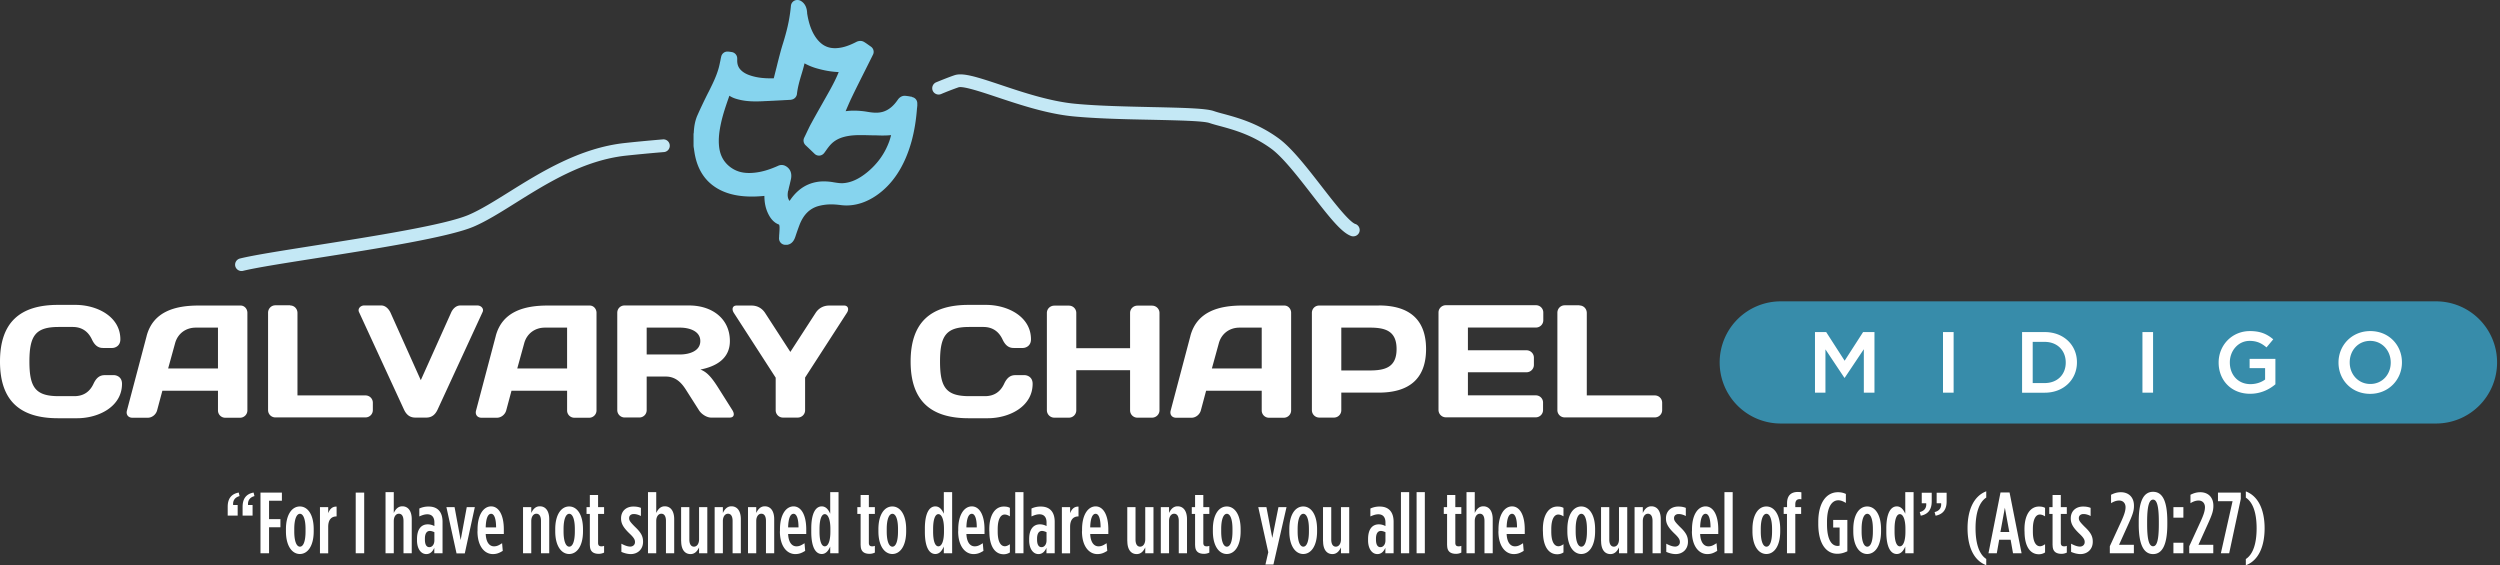 <svg fill="none" xmlns="http://www.w3.org/2000/svg" viewBox="0 0 314 71"><rect x="0" y="0" width="314" height="71" fill="#333333" stroke="none"/><path d="m114.55 12.158-.207-.031a6.165 6.165 0 0 0-.652-.094h-.083c-.32 0-.621.176-.848.497-.569.838-1.211 1.335-1.945 1.531a3.018 3.018 0 0 1-.776.094c-.3 0-.632-.032-1.056-.104a10.23 10.23 0 0 0-1.697-.155c-.372 0-.734.02-1.076.072.249-.58.497-1.169.766-1.728.59-1.231 1.221-2.473 1.821-3.673l.776-1.552c.021-.041.031-.072.052-.114l.031-.051a.795.795 0 0 0-.269-.994l-.207-.145c-.207-.144-.414-.3-.642-.434a.883.883 0 0 0-.486-.135c-.176 0-.341.042-.517.135-.849.434-1.542.672-2.204.745-.155.02-.311.03-.455.03-.932 0-1.656-.372-2.277-1.168-.61-.787-1.003-1.832-1.221-3.197-.01-.321-.062-1.16-.817-1.584a.814.814 0 0 0-.383-.103h-.041a.8.8 0 0 0-.797.735 19.867 19.867 0 0 1-.62 3.414c-.104.393-.218.786-.342 1.19-.114.362-.228.735-.331 1.117a86.14 86.14 0 0 0-.528 2.06c-.093.351-.176.703-.27 1.065-.02.083-.04.176-.072.259h-.392c-1.118 0-1.998-.145-2.784-.445-.393-.155-.693-.342-.942-.59-.33-.33-.475-.724-.465-1.241V7.336a.81.81 0 0 0-.683-.797l-.197-.03-.238-.032h-.113a.797.797 0 0 0-.776.62c-.042.166-.073.332-.104.498-.072.33-.134.651-.217.951-.29 1.035-.745 1.956-1.231 2.929l-.145.279c-.476.952-.89 1.821-1.263 2.66-.29.63-.444 1.355-.486 2.193 0 .03 0 .051-.01.082 0 .032-.01.073-.021.104V18.335c.01.093.02.196.041.29.032.227.063.455.104.692.362 2.039 1.355 3.518 2.96 4.419.837.465 1.779.755 2.896.88.435.05.88.072 1.345.072.487 0 1.004-.031 1.552-.083 0 .9.176 1.676.538 2.359.321.62.756 1.045 1.273 1.231.083.031.093.3.093.373 0 .217-.01.455-.03.703 0 .114-.022.228-.022.352 0 .062 0 .124-.01.176v.093a.799.799 0 0 0 .797.859h.114c.051 0 .103 0 .155-.01.693-.135.9-.777.993-1.046.155-.476.321-.941.486-1.386.507-1.345 1.314-2.152 2.484-2.452a6.222 6.222 0 0 1 1.541-.186c.342 0 .704.03 1.066.072.279.041.559.062.828.062 1.262 0 2.524-.414 3.725-1.231 2.1-1.428 3.6-3.736 4.459-6.85.331-1.22.559-2.556.673-4.066 0-.042.01-.093.02-.135v-.103s.021-.073.021-.104v-.341a.79.79 0 0 0-.672-.786l.01-.031ZM99.009 23.962c.041-.227.093-.455.155-.693.031-.124.062-.248.083-.362l.02-.073c.032-.124.052-.238.083-.362.197-1.065-.424-1.51-.796-1.676a1.036 1.036 0 0 0-.848.041c-1.067.476-2.008.756-2.898.849a6.012 6.012 0 0 1-.724.041c-.921 0-1.645-.227-2.308-.703-.89-.652-1.365-1.542-1.469-2.721-.072-.787 0-1.635.218-2.68.258-1.242.662-2.39 1.086-3.601.383.259.807.393 1.2.486.61.155 1.283.228 2.1.228.363 0 .725-.01 1.066-.031.776-.031 1.563-.072 2.318-.114.32-.02.631-.03.952-.052.052 0 .093 0 .145-.02a.822.822 0 0 0 .703-.704c.093-.859.331-1.676.59-2.535.114-.372.228-.755.321-1.148.01-.062.031-.114.041-.176a7.354 7.354 0 0 0 1.728.683c.9.248 1.749.382 2.566.413-.341.849-.745 1.615-1.117 2.287-.352.631-.704 1.252-1.056 1.873-.403.714-.827 1.459-1.231 2.204-.238.424-.445.869-.652 1.304-.093.196-.186.393-.279.579a.808.808 0 0 0 .165.931l.59.559.559.538a.784.784 0 0 0 .548.217h.062a.826.826 0 0 0 .58-.32c.093-.114.176-.239.258-.352.166-.238.332-.456.487-.632.558-.63 1.262-.982 2.266-1.158.465-.083.983-.114 1.624-.114.352 0 .724.01 1.076.02.176 0 .352.01.528.01h.124c.29 0 .569.021.859.021.352 0 .755 0 1.19-.051a8.127 8.127 0 0 1-.228.776c-.559 1.531-1.448 2.783-2.721 3.849-1.087.9-2.111 1.366-3.146 1.417h-.113c-.29 0-.611-.051-.942-.103l-.176-.031a7.043 7.043 0 0 0-1.107-.093 4.96 4.96 0 0 0-1.935.372c-.931.393-1.717 1.076-2.38 2.08-.217-.259-.31-.631-.186-1.283l.02.01Z" fill="#86D4EE"/><path d="M170.247 28.143c-.807-.29-2.69-2.72-4.201-4.666-1.862-2.4-3.787-4.884-5.442-6.094-2.628-1.914-5.122-2.587-6.943-3.084-.476-.124-.89-.238-1.242-.362-.983-.32-3.435-.393-7.708-.486-3.208-.073-6.85-.145-9.716-.424-3.125-.3-6.549-1.438-9.291-2.36-3.115-1.044-4.78-1.562-5.815-1.22-.549.186-1.304.476-2.308.89a.808.808 0 0 0-.434 1.045c.165.403.641.6 1.045.434a37.62 37.62 0 0 1 2.193-.848c.57-.187 2.815.558 4.801 1.22 2.825.942 6.343 2.122 9.654 2.432 2.928.28 6.591.362 9.829.424 3.167.073 6.436.135 7.233.404.393.134.848.258 1.324.383 1.708.465 4.036 1.096 6.426 2.835 1.479 1.076 3.414 3.58 5.121 5.784 2.287 2.948 3.746 4.78 4.936 5.194a.811.811 0 0 0 .269.041.803.803 0 0 0 .755-.528.811.811 0 0 0-.486-1.024v.01ZM83.25 17.507c-1.8.155-3.362.3-4.77.455-5.67.61-10.605 3.694-14.568 6.167-1.841 1.148-3.58 2.235-5.07 2.866-2.97 1.262-11.95 2.68-19.172 3.818-4.17.662-7.77 1.22-9.53 1.655a.803.803 0 0 0-.59.963c.094.362.414.61.777.61.062 0 .124 0 .186-.02 1.697-.415 5.266-.973 9.405-1.625 7.305-1.149 16.4-2.587 19.556-3.922 1.603-.682 3.393-1.8 5.287-2.99 4.025-2.514 8.588-5.37 13.896-5.939 1.397-.145 2.949-.3 4.739-.445a.794.794 0 0 0 .724-.869.794.794 0 0 0-.87-.724Z" fill="#C4E8F5"/><path d="M305.966 37.849h-82.309a7.667 7.667 0 0 0-7.667 7.667v.01a7.667 7.667 0 0 0 7.667 7.667h82.309a7.667 7.667 0 0 0 7.667-7.667v-.01a7.667 7.667 0 0 0-7.667-7.667Z" fill="#378CAA"/><path d="M227.941 41.708h1.428l2.317 3.6 2.318-3.6h1.428v7.615h-1.335V43.86l-2.4 3.59h-.042l-2.379-3.57v5.443h-1.314v-7.615h-.021ZM244.041 41.708h1.334v7.615h-1.334v-7.615ZM253.973 41.708h2.846c2.39 0 4.045 1.645 4.045 3.787v.02c0 2.142-1.655 3.808-4.045 3.808h-2.846v-7.615Zm1.335 1.221v5.184h1.501c1.603 0 2.648-1.076 2.648-2.566v-.02c0-1.49-1.045-2.588-2.648-2.588h-1.501v-.01ZM269.09 41.708h1.335v7.615h-1.335v-7.615ZM278.661 45.547v-.02c0-2.132 1.635-3.943 3.932-3.943 1.324 0 2.142.372 2.928 1.035l-.848 1.014c-.59-.497-1.17-.818-2.132-.818-1.407 0-2.473 1.232-2.473 2.69v.021c0 1.562 1.035 2.721 2.587 2.721.714 0 1.376-.227 1.842-.58V46.24h-1.946v-1.17h3.239v3.198c-.755.642-1.831 1.19-3.176 1.19-2.38 0-3.953-1.697-3.953-3.922v.01ZM293.716 45.547v-.02c0-2.143 1.655-3.943 3.994-3.943 2.338 0 3.973 1.77 3.973 3.921v.021c0 2.142-1.656 3.942-3.994 3.942-2.339 0-3.973-1.77-3.973-3.921Zm6.56 0v-.02c0-1.48-1.076-2.712-2.587-2.712-1.511 0-2.566 1.21-2.566 2.69v.021c0 1.48 1.076 2.7 2.587 2.7 1.51 0 2.566-1.2 2.566-2.68ZM7.274 38.294h2.193c2.732 0 5.65 1.469 5.65 4.325 0 .9-.745 1.086-1.004 1.086h-1.17c-.558 0-1.023-.259-1.406-1.086-.445-.942-1.21-1.552-2.411-1.552H7.377c-2.897 0-3.683 1.065-3.683 4.345s.786 4.346 3.683 4.346h1.956c1.21 0 1.966-.6 2.41-1.552.383-.828.85-1.087 1.408-1.087h1.169c.259 0 1.004.176 1.004 1.087 0 2.856-2.918 4.325-5.65 4.325h-2.39C2.473 52.53 0 50.296 0 45.412c0-4.883 2.473-7.118 7.284-7.118h-.01ZM18.417 42.194c.828-3.114 3.663-3.818 6.519-3.818h5.287c.486 0 .849.425.849.911v12.271a.92.92 0 0 1-.921.91h-1.852a.91.91 0 0 1-.921-.92v-2.473h-6.984l-.663 2.473c-.144.528-.641.92-1.169.92h-1.935c-.527 0-.827-.403-.682-.91l2.472-9.353v-.01Zm2.7 4.087h6.26V41.15h-2.793c-1.262 0-2.276.766-2.597 1.977l-.87 3.155ZM36.442 38.366c.527 0 .92.424.92.942v10.357h8.547c.507 0 .92.403.92.92v.922c0 .527-.423.92-.92.92h-11.32a.914.914 0 0 1-.92-.91v-12.23c0-.528.403-.942.92-.942h1.853v.021ZM52.148 52.448c-.704 0-1.128-.403-1.407-1.004l-5.65-12.25c-.196-.424.197-.828.642-.828h2.152c.518 0 .942.424 1.17.921l3.797 8.464 3.797-8.464c.217-.507.641-.92 1.17-.92h2.151c.445 0 .849.403.642.827l-5.65 12.25c-.279.6-.703 1.004-1.407 1.004h-1.407ZM62.267 42.194c.828-3.114 3.663-3.818 6.519-3.818h5.287c.486 0 .849.425.849.911v12.271a.92.92 0 0 1-.921.91h-1.853a.91.91 0 0 1-.92-.92v-2.473h-6.984l-.663 2.473c-.145.528-.641.92-1.169.92h-1.935c-.527 0-.827-.403-.683-.91l2.473-9.353v-.01Zm2.7 4.087h6.26V41.15h-2.793c-1.262 0-2.276.766-2.597 1.977l-.87 3.155ZM81.223 47.295v4.222c0 .507-.404.92-.921.92H78.45a.93.93 0 0 1-.921-.92v-12.23c0-.528.403-.92.91-.92h8.102c2.939 0 5.132 1.686 5.132 4.469 0 2.173-1.666 3.176-3.704 3.58.828.3 1.428 1.004 2.235 2.276l1.79 2.835c.32.528.176.921-.342.921h-2.348c-.507 0-1.19-.403-1.511-.92l-1.666-2.618c-.507-.787-1.231-1.615-2.493-1.615h-2.411Zm0-6.156v3.383h4.18c1.128 0 2.555-.403 2.555-1.686s-1.427-1.687-2.555-1.687h-4.18v-.01ZM97.415 47.42l-5.245-8.123c-.3-.465-.166-.92.341-.92h1.873c.807 0 1.366.403 1.707.92l3.177 4.905 3.176-4.905c.341-.527.911-.92 1.707-.92h1.873c.507 0 .642.465.342.92l-5.246 8.123v4.118c0 .507-.425.91-.921.91h-1.852a.914.914 0 0 1-.921-.91V47.42h-.01ZM121.648 38.294h2.193c2.732 0 5.65 1.469 5.65 4.325 0 .9-.745 1.086-1.004 1.086h-1.169c-.559 0-1.024-.259-1.407-1.086-.445-.942-1.211-1.552-2.411-1.552h-1.749c-2.897 0-3.683 1.065-3.683 4.345s.786 4.346 3.683 4.346h1.956c1.21 0 1.966-.6 2.411-1.552.382-.828.848-1.087 1.407-1.087h1.169c.259 0 1.004.176 1.004 1.087 0 2.856-2.918 4.325-5.65 4.325h-2.39c-4.811 0-7.284-2.235-7.284-7.119 0-4.883 2.473-7.118 7.284-7.118h-.01ZM141.938 46.499h-6.757v5.049a.92.92 0 0 1-.92.91h-1.832a.934.934 0 0 1-.941-.92v-12.23c0-.528.424-.921.941-.921h1.832c.507 0 .92.403.92.92v4.43h6.757v-4.43c0-.527.424-.92.921-.92h1.831c.518 0 .942.403.942.92v12.23c0 .508-.424.922-.942.922h-1.831a.914.914 0 0 1-.921-.911v-5.05ZM149.512 42.194c.828-3.114 3.663-3.818 6.518-3.818h5.288c.486 0 .848.425.848.911v12.271a.92.92 0 0 1-.921.91h-1.852a.91.91 0 0 1-.921-.92v-2.473h-6.984l-.662 2.473c-.145.528-.642.92-1.169.92h-1.935c-.528 0-.828-.403-.683-.91l2.473-9.353v-.01Zm2.7 4.087h6.26V41.15h-2.793c-1.263 0-2.277.766-2.598 1.977l-.869 3.155ZM173.175 38.366c3.746 0 5.939 1.687 5.939 5.474 0 3.786-2.193 5.473-5.939 5.473h-4.708v2.214c0 .507-.403.921-.921.921h-1.852a.93.93 0 0 1-.921-.92v-12.23c0-.528.404-.922.911-.922h7.501l-.01-.01Zm-4.708 2.773v5.39h3.58c1.935 0 3.363-.403 3.363-2.69 0-2.286-1.428-2.69-3.363-2.69h-3.58v-.01ZM193.838 39.297v.921c0 .528-.425.921-.921.921h-8.547v2.856h7.367a.93.93 0 0 1 .921.92v.922a.93.93 0 0 1-.921.92h-7.367v2.898h8.526c.507 0 .911.403.911.9v.941c0 .507-.404.921-.921.921h-11.289a.928.928 0 0 1-.921-.942v-12.23c0-.506.425-.91.921-.91h11.32c.507 0 .921.404.921.92v.042ZM198.38 38.366c.528 0 .921.424.921.942v10.357h8.546c.507 0 .921.403.921.92v.922c0 .527-.424.92-.921.92h-11.319a.914.914 0 0 1-.921-.91v-12.23c0-.528.404-.942.921-.942h1.852v.021ZM28.599 63.654c0-1.014.445-1.614 1.386-1.79l.104.445c-.683.186-.849.662-.807 1.117h.569v1.335h-1.252v-1.107Zm1.872 0c0-1.014.445-1.614 1.377-1.79l.113.445c-.682.186-.848.662-.807 1.117h.57v1.335H30.47v-1.107ZM32.717 61.874h2.69v1.014h-1.614v2.318h1.428v1.014h-1.428v3.27h-1.076v-7.616ZM35.914 66.737v-.269c0-1.852.765-2.856 1.748-2.856s1.739 1.014 1.739 2.856v.27c0 1.851-.766 2.844-1.739 2.844-.972 0-1.748-1.003-1.748-2.845Zm2.462.01v-.3c0-1.252-.29-1.914-.703-1.914-.414 0-.714.662-.714 1.914v.3c0 1.252.29 1.915.714 1.915s.703-.663.703-1.915ZM40.187 63.695h1.035v.766c.186-.497.507-.859 1.055-.828v1.231h-.02c-.642 0-1.035.424-1.035 1.304V69.5h-1.035V63.696ZM44.678 61.874h1.065v7.615h-1.065v-7.615ZM48.423 61.812h1.035v2.618c.217-.456.528-.838 1.076-.838.755 0 1.18.63 1.18 1.614v4.283h-1.035v-4.066c0-.59-.218-.9-.58-.9s-.641.352-.641.92v4.046h-1.035v-7.677ZM52.376 67.865v-.155c0-1.242.527-1.852 1.355-1.852.3 0 .58.082.828.217v-.455c0-.663-.32-1.025-.89-1.025-.362 0-.672.124-1.004.27v-.994a2.673 2.673 0 0 1 1.18-.248c1.107 0 1.738.662 1.738 1.914v3.952h-1.035v-.683c-.227.507-.548.787-1.003.787-.683 0-1.17-.683-1.17-1.728Zm2.183.02v-1.044c-.166-.073-.383-.156-.57-.156-.392 0-.62.331-.62.963v.134c0 .642.217.942.559.942.362 0 .63-.352.63-.838ZM56.06 63.695h1.034l.765 4.139.766-4.139h1.014l-1.262 5.815h-1.035l-1.273-5.815h-.01ZM59.98 66.727v-.228c0-1.904.787-2.897 1.708-2.897.92 0 1.593 1.014 1.593 2.897v.57h-2.276c.052 1.106.507 1.551 1.045 1.551.383 0 .631-.145 1.014-.393l.083.962c-.435.27-.766.404-1.242.404-1.045 0-1.935-.973-1.935-2.866h.01Zm2.329-.487c0-1.076-.228-1.707-.621-1.707s-.652.538-.683 1.707h1.304ZM65.692 63.695h1.035v.735c.217-.456.527-.838 1.076-.838.755 0 1.18.63 1.18 1.614v4.283h-1.035v-4.066c0-.59-.218-.9-.58-.9s-.641.352-.641.92v4.046h-1.035v-5.794ZM69.738 66.737v-.269c0-1.852.765-2.856 1.748-2.856s1.739 1.014 1.739 2.856v.27c0 1.851-.766 2.844-1.739 2.844-.972 0-1.748-1.003-1.748-2.845Zm2.462.01v-.3c0-1.252-.29-1.914-.703-1.914-.414 0-.714.662-.714 1.914v.3c0 1.252.29 1.915.714 1.915s.703-.663.703-1.915ZM74.083 68.506v-3.952h-.413v-.859h.413v-1.52h1.035v1.52h.755v.859h-.755v3.621c0 .342.155.445.424.445.114 0 .228-.02.331-.062v.849a1.585 1.585 0 0 1-.641.155c-.621 0-1.138-.218-1.138-1.056h-.01ZM78.046 69.324v-1.035c.424.228.797.362 1.118.362.32 0 .59-.217.59-.558v-.021c0-.29-.135-.549-.735-1.107-.662-.652-1.014-1.149-1.014-1.842v-.02c0-.911.641-1.48 1.541-1.48.363 0 .632.041.952.165v1.025c-.29-.156-.6-.249-.9-.249-.352 0-.58.207-.58.507v.02c0 .28.135.477.756 1.098.755.714.993 1.19.993 1.841v.021c0 .952-.682 1.542-1.541 1.542-.404 0-.807-.114-1.17-.27h-.01ZM81.388 61.812h1.035v2.618c.217-.456.528-.838 1.076-.838.755 0 1.18.63 1.18 1.614v4.283h-1.035v-4.066c0-.59-.217-.9-.58-.9-.362 0-.641.352-.641.92v4.046h-1.035v-7.677ZM85.548 67.99v-4.295h1.034v4.066c0 .59.218.9.58.9s.641-.351.641-.92v-4.046h1.035v5.794h-1.035v-.734c-.217.455-.527.838-1.076.838-.755 0-1.169-.631-1.169-1.604h-.01ZM89.759 63.695h1.034v.735c.218-.456.528-.838 1.077-.838.755 0 1.18.63 1.18 1.614v4.283h-1.036v-4.066c0-.59-.217-.9-.579-.9s-.642.352-.642.92v4.046H89.76v-5.794ZM93.95 63.695h1.034v.735c.217-.456.528-.838 1.076-.838.755 0 1.18.63 1.18 1.614v4.283h-1.035v-4.066c0-.59-.217-.9-.58-.9-.362 0-.641.352-.641.92v4.046h-1.035v-5.794ZM97.964 66.727v-.228c0-1.904.786-2.897 1.707-2.897s1.594 1.014 1.594 2.897v.57h-2.277c.052 1.106.507 1.551 1.045 1.551.383 0 .631-.145 1.014-.393l.083.962c-.435.27-.766.404-1.242.404-1.045 0-1.934-.973-1.934-2.866h.01Zm2.328-.487c0-1.076-.228-1.707-.62-1.707-.394 0-.653.538-.684 1.707h1.304ZM101.896 66.81v-.425c0-1.997.589-2.783 1.314-2.783.569 0 .869.486 1.065.92v-2.71h1.045v7.677h-1.045v-.838c-.196.435-.496.931-1.065.931-.725 0-1.314-.765-1.314-2.783v.01Zm2.4-.032v-.362c0-1.19-.3-1.841-.703-1.841-.404 0-.663.662-.663 1.862v.331c0 1.2.249 1.852.663 1.852.413 0 .703-.641.703-1.842ZM108.093 68.506v-3.952h-.413v-.859h.413v-1.52h1.035v1.52h.755v.859h-.755v3.621c0 .342.155.445.424.445.114 0 .228-.02.331-.062v.849a1.581 1.581 0 0 1-.641.155c-.621 0-1.138-.218-1.138-1.056h-.011ZM110.328 66.737v-.269c0-1.852.766-2.856 1.749-2.856.983 0 1.738 1.014 1.738 2.856v.27c0 1.851-.765 2.844-1.738 2.844s-1.749-1.003-1.749-2.845Zm2.463.01v-.3c0-1.252-.29-1.914-.704-1.914s-.714.662-.714 1.914v.3c0 1.252.29 1.915.714 1.915.425 0 .704-.663.704-1.915ZM116.164 66.81v-.425c0-1.997.59-2.783 1.314-2.783.569 0 .869.486 1.066.92v-2.71h1.045v7.677h-1.045v-.838c-.197.435-.497.931-1.066.931-.724 0-1.314-.765-1.314-2.783v.01Zm2.4-.032v-.362c0-1.19-.3-1.841-.703-1.841-.404 0-.662.662-.662 1.862v.331c0 1.2.248 1.852.662 1.852.414 0 .703-.641.703-1.842ZM120.354 66.727v-.228c0-1.904.787-2.897 1.708-2.897.921 0 1.593 1.014 1.593 2.897v.57h-2.276c.052 1.106.507 1.551 1.045 1.551.383 0 .631-.145 1.014-.393l.083.962c-.435.27-.766.404-1.242.404-1.045 0-1.935-.973-1.935-2.866h.01Zm2.328-.487c0-1.076-.227-1.707-.62-1.707-.394 0-.652.538-.683 1.707h1.303ZM124.255 66.737v-.269c0-1.904.807-2.845 1.811-2.845.352 0 .538.041.776.165v1.066c-.217-.135-.424-.228-.662-.228-.456 0-.869.507-.869 1.832v.32c0 1.314.403 1.832.9 1.832.196 0 .424-.104.631-.259v1.035a1.408 1.408 0 0 1-.797.228c-1.034 0-1.779-.932-1.779-2.846l-.011-.03ZM127.514 61.812h1.035v7.677h-1.035v-7.677ZM129.263 67.865v-.155c0-1.242.528-1.852 1.355-1.852.301 0 .58.082.828.217v-.455c0-.663-.321-1.025-.89-1.025-.362 0-.672.124-1.003.27v-.994a2.669 2.669 0 0 1 1.179-.248c1.107 0 1.739.662 1.739 1.914v3.952h-1.035v-.683c-.228.507-.549.787-1.004.787-.683 0-1.169-.683-1.169-1.728Zm2.183.02v-1.044c-.165-.073-.383-.156-.569-.156-.393 0-.621.331-.621.963v.134c0 .642.218.942.559.942.362 0 .631-.352.631-.838ZM133.371 63.695h1.034v.766c.187-.497.507-.859 1.056-.828v1.231h-.021c-.641 0-1.035.424-1.035 1.304V69.5h-1.034V63.696ZM135.906 66.727v-.228c0-1.904.786-2.897 1.707-2.897s1.593 1.014 1.593 2.897v.57h-2.276c.052 1.106.507 1.551 1.045 1.551.383 0 .631-.145 1.014-.393l.083.962c-.435.27-.766.404-1.242.404-1.045 0-1.935-.973-1.935-2.866h.011Zm2.328-.487c0-1.076-.228-1.707-.621-1.707s-.652.538-.683 1.707h1.304ZM141.586 67.99v-4.295h1.035v4.066c0 .59.217.9.579.9s.642-.351.642-.92v-4.046h1.034v5.794h-1.034v-.734c-.218.455-.528.838-1.076.838-.756 0-1.17-.631-1.17-1.604h-.01ZM145.797 63.695h1.035v.735c.217-.456.528-.838 1.076-.838.755 0 1.18.63 1.18 1.614v4.283h-1.035v-4.066c0-.59-.217-.9-.58-.9-.362 0-.641.352-.641.92v4.046h-1.035v-5.794ZM150.102 68.506v-3.952h-.414v-.859h.414v-1.52h1.034v1.52h.756v.859h-.756v3.621c0 .342.155.445.424.445.114 0 .228-.02.332-.062v.849a1.59 1.59 0 0 1-.642.155c-.621 0-1.138-.218-1.138-1.056h-.01ZM152.337 66.737v-.269c0-1.852.765-2.856 1.748-2.856s1.738 1.014 1.738 2.856v.27c0 1.851-.765 2.844-1.738 2.844-.972 0-1.748-1.003-1.748-2.845Zm2.462.01v-.3c0-1.252-.29-1.914-.704-1.914-.413 0-.713.662-.713 1.914v.3c0 1.252.289 1.915.713 1.915.425 0 .704-.663.704-1.915ZM159.29 69.334l-1.252-5.639h1.024l.735 3.87.776-3.87h1.014l-1.646 7.212h-1.003l.362-1.573h-.01ZM161.938 66.737v-.269c0-1.852.766-2.856 1.749-2.856.983 0 1.738 1.014 1.738 2.856v.27c0 1.851-.765 2.844-1.738 2.844s-1.749-1.003-1.749-2.845Zm2.463.01v-.3c0-1.252-.29-1.914-.704-1.914s-.714.662-.714 1.914v.3c0 1.252.29 1.915.714 1.915.425 0 .704-.663.704-1.915ZM166.17 67.99v-4.295h1.035v4.066c0 .59.217.9.579.9s.642-.351.642-.92v-4.046h1.035v5.794h-1.035v-.734c-.217.455-.528.838-1.076.838-.756 0-1.169-.631-1.169-1.604h-.011ZM171.83 67.865v-.155c0-1.242.528-1.852 1.355-1.852.3 0 .58.082.828.217v-.455c0-.663-.321-1.025-.89-1.025-.362 0-.672.124-1.003.27v-.994a2.669 2.669 0 0 1 1.179-.248c1.107 0 1.738.662 1.738 1.914v3.952h-1.034v-.683c-.228.507-.549.787-1.004.787-.683 0-1.169-.683-1.169-1.728Zm2.183.02v-1.044c-.165-.073-.383-.156-.569-.156-.393 0-.621.331-.621.963v.134c0 .642.218.942.559.942.362 0 .631-.352.631-.838ZM175.958 61.812h1.035v7.677h-1.035v-7.677ZM177.924 61.812h1.035v7.677h-1.035v-7.677ZM181.753 68.506v-3.952h-.414v-.859h.414v-1.52h1.034v1.52h.756v.859h-.756v3.621c0 .342.155.445.424.445.114 0 .228-.02.332-.062v.849a1.59 1.59 0 0 1-.642.155c-.621 0-1.138-.218-1.138-1.056h-.01ZM184.194 61.812h1.035v2.618c.217-.456.528-.838 1.076-.838.755 0 1.18.63 1.18 1.614v4.283h-1.035v-4.066c0-.59-.217-.9-.579-.9-.363 0-.642.352-.642.92v4.046h-1.035v-7.677ZM188.209 66.727v-.228c0-1.904.786-2.897 1.707-2.897s1.594 1.014 1.594 2.897v.57h-2.277c.052 1.106.507 1.551 1.045 1.551.383 0 .632-.145 1.014-.393l.083.962c-.434.27-.766.404-1.241.404-1.046 0-1.935-.973-1.935-2.866h.01Zm2.328-.487c0-1.076-.228-1.707-.621-1.707s-.652.538-.683 1.707h1.304ZM193.786 66.737v-.269c0-1.904.807-2.845 1.811-2.845.351 0 .538.041.776.165v1.066c-.218-.135-.425-.228-.663-.228-.455 0-.869.507-.869 1.832v.32c0 1.314.404 1.832.9 1.832.197 0 .425-.104.632-.259v1.035a1.408 1.408 0 0 1-.797.228c-1.035 0-1.78-.932-1.78-2.846l-.01-.03ZM196.859 66.737v-.269c0-1.852.766-2.856 1.749-2.856.982 0 1.738 1.014 1.738 2.856v.27c0 1.851-.766 2.844-1.738 2.844-.973 0-1.749-1.003-1.749-2.845Zm2.462.01v-.3c0-1.252-.289-1.914-.703-1.914s-.714.662-.714 1.914v.3c0 1.252.29 1.915.714 1.915s.703-.663.703-1.915ZM201.091 67.99v-4.295h1.034v4.066c0 .59.218.9.58.9s.641-.351.641-.92v-4.046h1.035v5.794h-1.035v-.734c-.217.455-.527.838-1.076.838-.755 0-1.169-.631-1.169-1.604h-.01ZM205.302 63.695h1.035v.735c.217-.456.527-.838 1.076-.838.755 0 1.179.63 1.179 1.614v4.283h-1.034v-4.066c0-.59-.218-.9-.58-.9s-.641.352-.641.92v4.046h-1.035v-5.794ZM209.285 69.324v-1.035c.425.228.797.362 1.118.362.321 0 .59-.217.59-.558v-.021c0-.29-.135-.549-.735-1.107-.662-.652-1.014-1.149-1.014-1.842v-.02c0-.911.642-1.48 1.542-1.48.362 0 .631.041.952.165v1.025c-.29-.156-.6-.249-.9-.249-.352 0-.58.207-.58.507v.02c0 .28.135.477.755 1.098.756.714.994 1.19.994 1.841v.021c0 .952-.683 1.542-1.542 1.542-.403 0-.807-.114-1.169-.27h-.011ZM212.514 66.727v-.228c0-1.904.786-2.897 1.707-2.897s1.593 1.014 1.593 2.897v.57h-2.276c.052 1.106.507 1.551 1.045 1.551.383 0 .631-.145 1.014-.393l.083.962c-.435.27-.766.404-1.242.404-1.045 0-1.935-.973-1.935-2.866h.011Zm2.328-.487c0-1.076-.228-1.707-.621-1.707s-.652.538-.683 1.707h1.304ZM216.59 61.812h1.035v7.677h-1.035v-7.677ZM220.108 66.737v-.269c0-1.852.766-2.856 1.749-2.856.983 0 1.738 1.014 1.738 2.856v.27c0 1.851-.766 2.844-1.738 2.844-.973 0-1.749-1.003-1.749-2.845Zm2.463.01v-.3c0-1.252-.29-1.914-.704-1.914s-.714.662-.714 1.914v.3c0 1.252.29 1.915.714 1.915s.704-.663.704-1.915ZM224.454 64.554h-.424v-.859h.424v-.486c0-.973.507-1.418 1.355-1.418.187 0 .331.021.445.042v.88a1.41 1.41 0 0 0-.207-.022c-.362 0-.558.207-.558.652v.352h.734v.859h-.734v4.935h-1.045v-4.935h.01ZM228.375 65.806v-.238c0-2.483 1.056-3.746 2.473-3.746.404 0 .714.083.994.218v1.127c-.331-.196-.621-.33-.952-.33-.818 0-1.418.868-1.418 2.68v.33c0 2.06.652 2.722 1.335 2.722.093 0 .145-.01.248-.042v-2.266h-.807V65.3h1.78v3.942c-.455.207-.807.31-1.273.31-1.304 0-2.38-1.138-2.38-3.755v.01ZM232.773 66.737v-.269c0-1.852.765-2.856 1.748-2.856s1.739 1.014 1.739 2.856v.27c0 1.851-.766 2.844-1.739 2.844-.972 0-1.748-1.003-1.748-2.845Zm2.462.01v-.3c0-1.252-.289-1.914-.703-1.914s-.714.662-.714 1.914v.3c0 1.252.29 1.915.714 1.915s.703-.663.703-1.915ZM236.922 66.81v-.425c0-1.997.59-2.783 1.314-2.783.569 0 .869.486 1.066.92v-2.71h1.045v7.677h-1.045v-.838c-.197.435-.497.931-1.066.931-.724 0-1.314-.765-1.314-2.783v.01Zm2.4-.032v-.362c0-1.19-.3-1.841-.703-1.841-.404 0-.662.662-.662 1.862v.331c0 1.2.248 1.852.662 1.852.414 0 .703-.641.703-1.842ZM241.123 64.316c.693-.176.859-.652.807-1.107h-.559v-1.325h1.252v1.097c0 1.014-.455 1.614-1.376 1.79l-.124-.455Zm1.873 0c.693-.176.858-.652.807-1.107h-.559v-1.325h1.252v1.097c0 1.014-.455 1.614-1.387 1.79l-.124-.455h.011ZM247.124 66.344c0-2.225.735-4.015 2.349-4.635v.786c-.911.6-1.345 1.976-1.345 3.849 0 1.873.434 3.27 1.345 3.86v.786c-1.614-.61-2.349-2.39-2.349-4.646ZM251.263 61.853h1.138l1.51 7.636h-1.076l-.3-1.697h-1.438l-.3 1.697h-1.045l1.511-7.636Zm1.107 4.967-.559-3.052-.559 3.052H252.37ZM254.274 66.737v-.269c0-1.904.807-2.845 1.81-2.845.352 0 .538.041.776.165v1.066c-.217-.135-.424-.228-.662-.228-.455 0-.869.507-.869 1.832v.32c0 1.314.403 1.832.9 1.832.197 0 .424-.104.631-.259v1.035a1.405 1.405 0 0 1-.796.228c-1.035 0-1.78-.932-1.78-2.846l-.01-.03ZM257.802 68.506v-3.952h-.414v-.859h.414v-1.52h1.035v1.52h.755v.859h-.755v3.621c0 .342.155.445.424.445.114 0 .227-.02.331-.062v.849a1.586 1.586 0 0 1-.642.155c-.62 0-1.138-.218-1.138-1.056h-.01ZM260.13 69.324v-1.035c.424.228.797.362 1.117.362.321 0 .59-.217.59-.558v-.021c0-.29-.134-.549-.735-1.107-.662-.652-1.014-1.149-1.014-1.842v-.02c0-.911.642-1.48 1.542-1.48.362 0 .631.041.952.165v1.025c-.29-.156-.6-.249-.9-.249-.352 0-.58.207-.58.507v.02c0 .28.135.477.756 1.098.755.714.993 1.19.993 1.841v.021c0 .952-.683 1.542-1.542 1.542-.403 0-.807-.114-1.169-.27h-.01ZM264.993 68.61l1.459-3.177c.372-.827.517-1.303.517-1.728 0-.496-.31-.838-.797-.838-.393 0-.713.145-1.024.332v-1.056c.352-.176.735-.32 1.231-.32.973 0 1.646.62 1.646 1.686v.052c0 .62-.187 1.117-.621 2.09l-1.252 2.773h1.862v1.065h-3.021v-.88ZM268.625 65.858v-.342c0-2.659.651-3.745 1.8-3.745 1.148 0 1.79 1.076 1.79 3.735v.341c0 2.66-.673 3.746-1.79 3.746-1.118 0-1.8-1.076-1.8-3.735Zm2.524-.01v-.332c0-2.183-.31-2.763-.724-2.763s-.745.57-.745 2.763v.331c0 2.183.321 2.763.745 2.763s.724-.57.724-2.763ZM272.981 63.695h1.252v1.324h-1.252v-1.324Zm0 4.47h1.252v1.324h-1.252v-1.324ZM274.967 68.61l1.459-3.177c.373-.827.517-1.303.517-1.728 0-.496-.31-.838-.796-.838-.393 0-.714.145-1.025.332v-1.056c.352-.176.735-.32 1.232-.32.972 0 1.645.62 1.645 1.686v.052c0 .62-.186 1.117-.621 2.09l-1.252 2.773h1.862v1.065h-3.021v-.88ZM280.41 62.95h-1.832v-1.076h2.866v.786l-1.459 6.83h-1.045l1.47-6.54ZM282.076 70.214c.92-.59 1.355-1.977 1.355-3.86 0-1.883-.435-3.249-1.355-3.849v-.786c1.624.62 2.359 2.4 2.359 4.635S283.7 70.39 282.076 71v-.786Z" fill="#fff"/></svg>